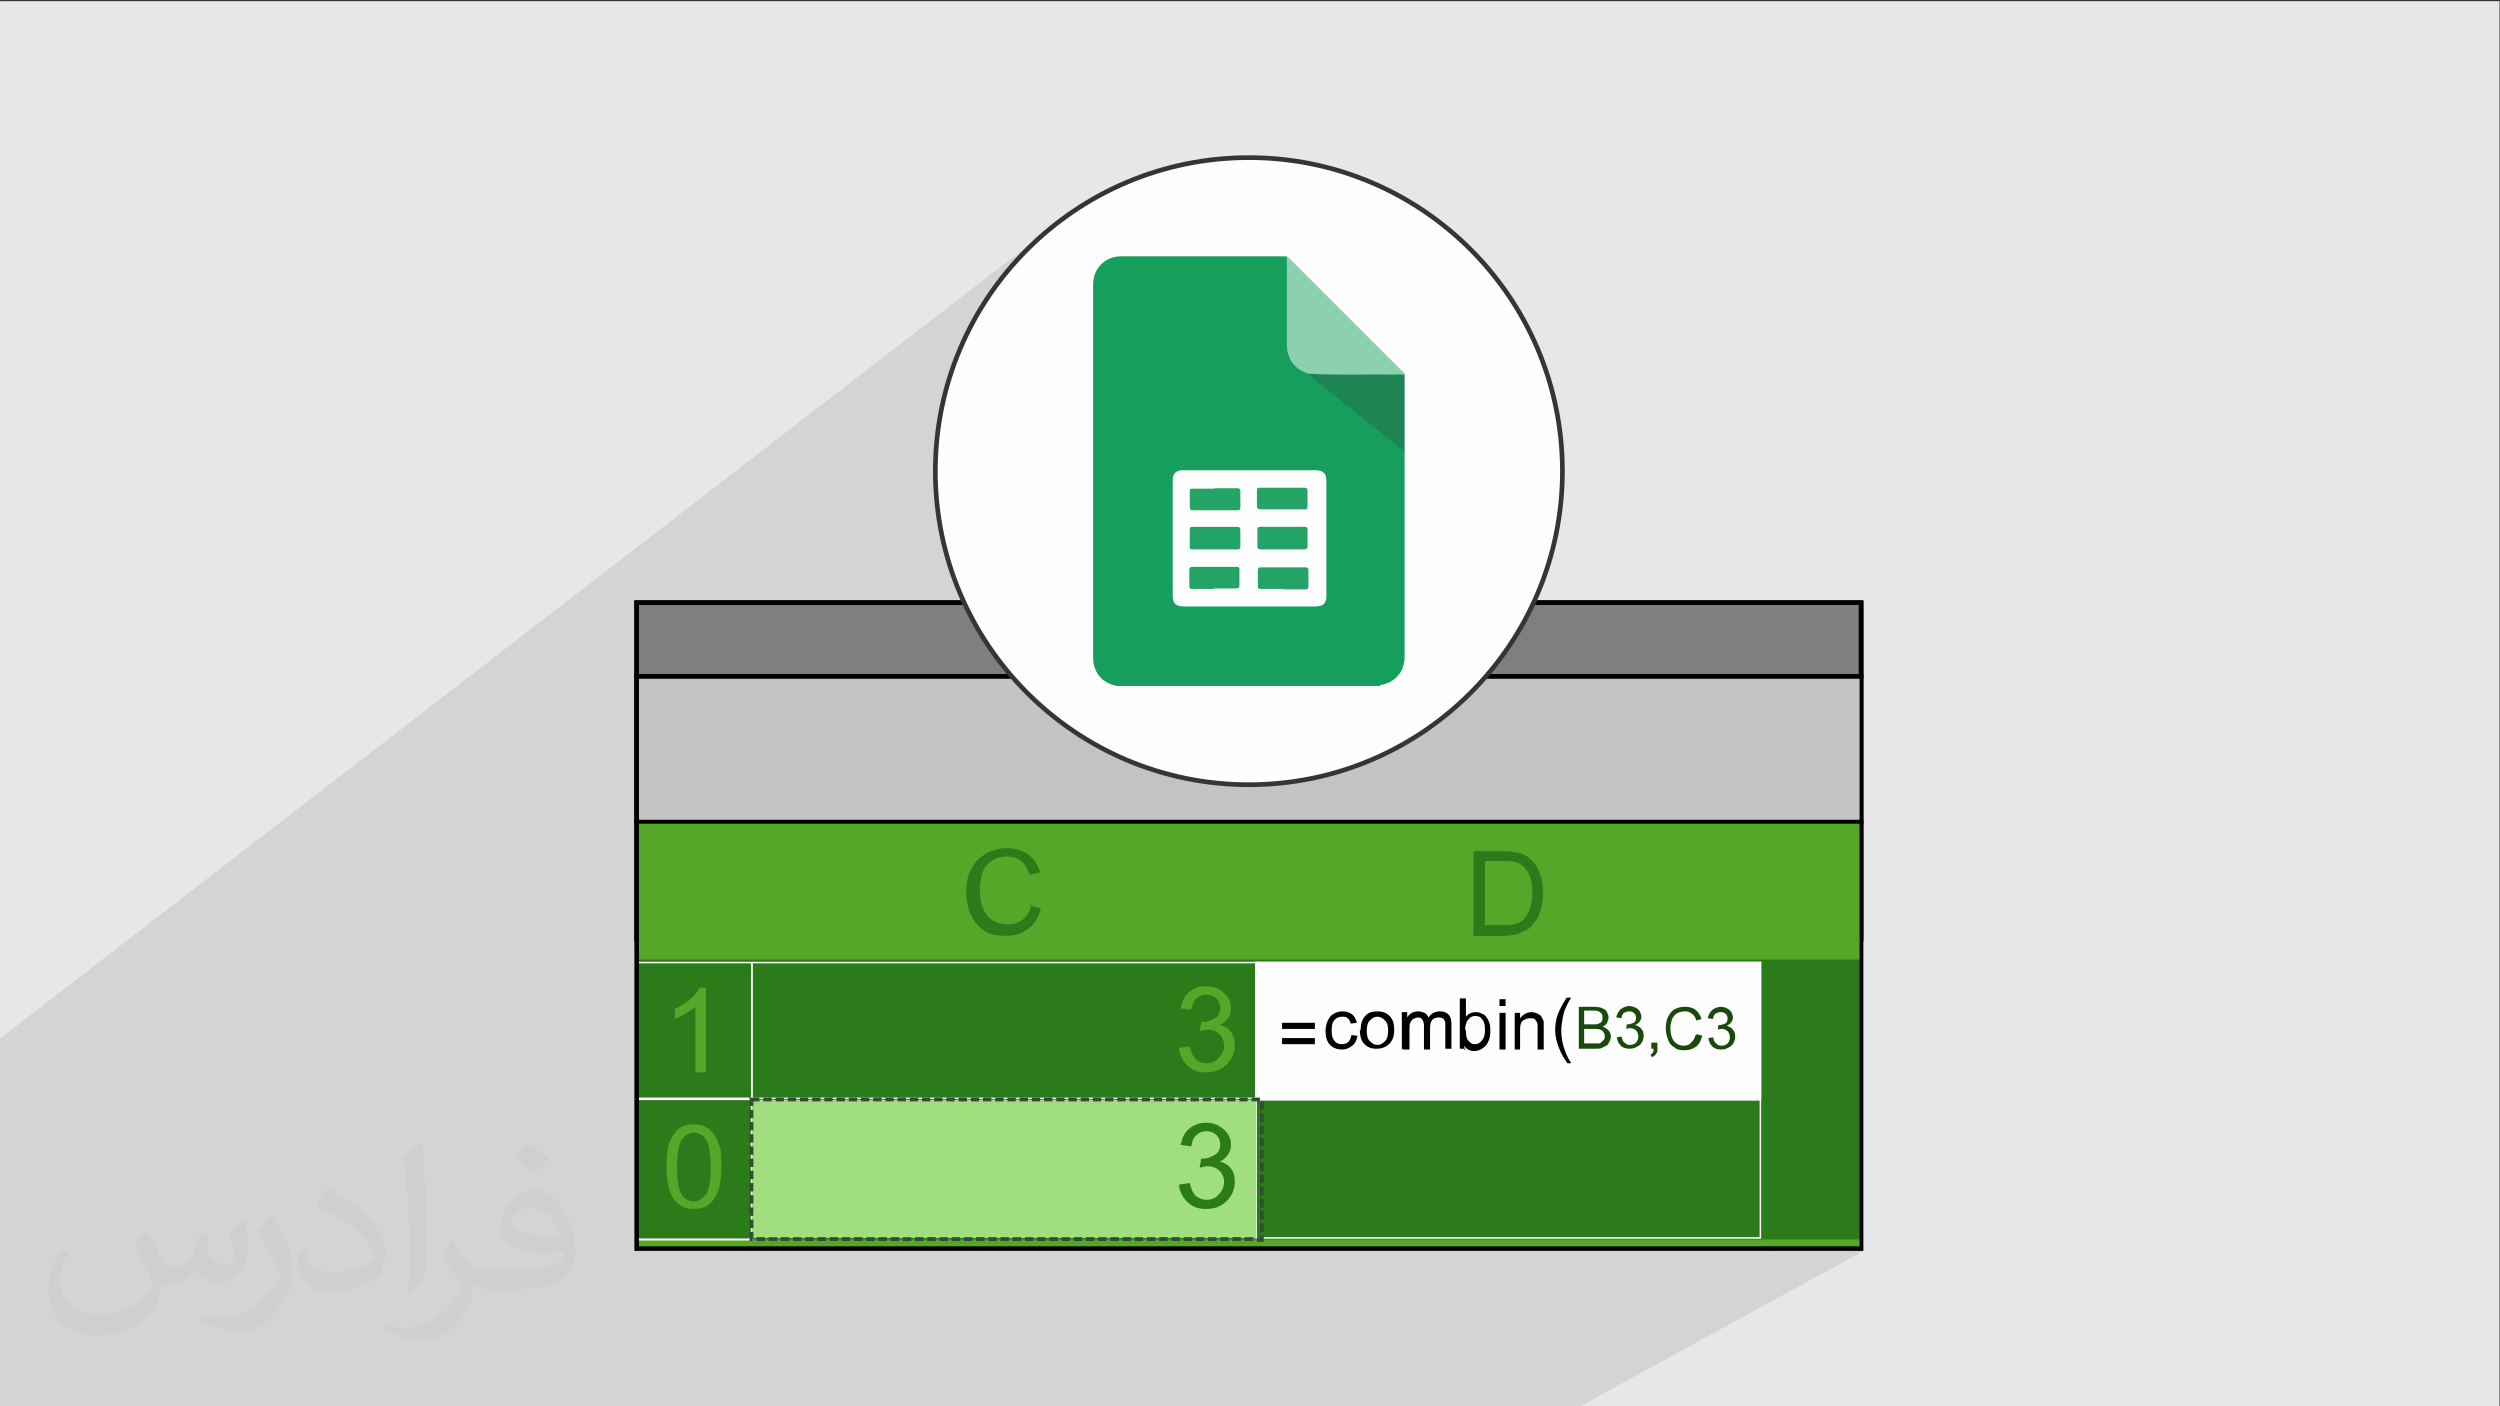 <?xml version="1.0" encoding="UTF-8"?>
<!DOCTYPE svg PUBLIC "-//W3C//DTD SVG 1.1//EN" "http://www.w3.org/Graphics/SVG/1.1/DTD/svg11.dtd">
<!-- Creator: CorelDRAW -->
<svg xmlns="http://www.w3.org/2000/svg" xml:space="preserve" width="3.703in" height="2.083in" version="1.1" style="shape-rendering:geometricPrecision; text-rendering:geometricPrecision; image-rendering:optimizeQuality; fill-rule:evenodd; clip-rule:evenodd"
viewBox="0 0 3703.33 2083.33"
 xmlns:xlink="http://www.w3.org/1999/xlink"
 xmlns:xodm="http://www.corel.com/coreldraw/odm/2003">
 <rect x="0" y="0" width="3703.33" height="2083.33" fill="#333333" stroke="none"/>
 <defs>
  <style type="text/css">
   <![CDATA[
    .str2 {stroke:#373435;stroke-width:6.94;stroke-miterlimit:2.613}
    .str0 {stroke:black;stroke-width:6.94;stroke-miterlimit:2.613}
    .str1 {stroke:#FEFEFE;stroke-width:3;stroke-miterlimit:2.613}
    .fil12 {fill:none;fill-rule:nonzero}
    .fil17 {fill:#FEFEFE}
    .fil18 {fill:#169E5C}
    .fil20 {fill:#1C8553}
    .fil22 {fill:#23A466}
    .fil21 {fill:#24A566}
    .fil7 {fill:#2B7B1A}
    .fil6 {fill:#55A729}
    .fil3 {fill:#7F7F7F}
    .fil19 {fill:#8DD0B0}
    .fil13 {fill:#A0DE7E}
    .fil4 {fill:#C3C3C3}
    .fil0 {fill:#E6E7E8}
    .fil9 {fill:#FEFEFE}
    .fil5 {fill:black;fill-rule:nonzero}
    .fil10 {fill:#010300;fill-rule:nonzero}
    .fil11 {fill:#19490B;fill-rule:nonzero}
    .fil16 {fill:#2B7B1A;fill-rule:nonzero}
    .fil14 {fill:#334C33;fill-rule:nonzero}
    .fil15 {fill:#55A729;fill-rule:nonzero}
    .fil8 {fill:#FEFEFE;fill-rule:nonzero}
    .fil2 {fill:#373435;fill-opacity:0.031}
    .fil1 {fill:#373435;fill-opacity:0.102}
   ]]>
  </style>
 </defs>
 <g id="Layer_x0020_1">
  <polygon class="fil0" points="-2.67,1.74 3702.66,1.74 3702.66,2084.93 -2.67,2084.93 "/>
  <polygon class="fil1" points="2337.85,2084.93 587.25,2084.93 -2.67,2084.93 -2.67,1925.83 -2.67,1905.17 -2.67,1900.1 -2.67,1712.54 -2.67,1706.46 -2.67,1609.13 -2.67,1540.34 1572.09,325.8 1554.54,339.58 1537.69,354.18 1521.56,369.56 1506.17,385.69 1491.57,402.55 1477.79,420.09 1464.83,438.31 1452.76,457.15 1441.57,476.6 1431.31,496.63 1422.01,517.21 1413.69,538.3 1406.39,559.88 1400.13,581.93 1394.94,604.4 1390.86,627.27 1387.91,650.52 1386.11,674.11 1385.51,698.01 1385.55,704.43 1385.68,710.82 1385.9,717.2 1386.2,723.55 1386.59,729.89 1387.06,736.19 1387.61,742.48 1388.25,748.74 1388.97,754.97 1389.77,761.18 1390.65,767.37 1391.62,773.52 1392.67,779.65 1393.79,785.76 1394.99,791.83 1396.28,797.88 1397.64,803.89 1399.08,809.88 1400.59,815.84 1402.19,821.76 1403.85,827.66 1405.6,833.52 1407.41,839.35 1409.31,845.15 1411.27,850.91 1413.31,856.64 1415.43,862.33 1417.61,867.99 1419.86,873.61 1422.19,879.2 1424.59,884.74 1427.05,890.26 939.65,1243.29 939.65,1853.15 2760.34,1853.15 "/>
  <path class="fil2" d="M219.02 1825.24c7,11 12,21 16,32 3,7 5,19 21,19 5,0 11,-1 17,-5 7,-3 12,-9 14,-17l6 -21 15 -7 1 1c-2,8 -2,15 -2,21 0,18 15,24 27,24 7,0 13,-3 13,-10 0,-8 -4,-22 -8,-35 7,-7 14,-14 22,-20l1 1c4,15 6,30 6,40 0,10 -4,20 -8,27 -7,14 -20,25 -36,25 -12,0 -25,-6 -34,-17l-1 0c-9,11 -22,20 -43,20l-7 0c-1,14 -4,24 -9,33 -13,25 -50,42 -85.01,42 -49,0 -73.01,-28 -73.01,-66 0,-23 7,-45 19,-60l10 4c-7,14 -12,27 -12,40 0,35 29,52 61,52 30,0 68.01,-20 75.01,-42 -2,-25 -12,-36 -26,-59 4,-7 10,-15 17,-23l1 0 0 0 2 1 0 0 0 0 0 0 0.02 -0.01 -0.01 0.01 0 0zm563.05 -132.01c10,6 20,14 30,23 -6,8 -12,15 -21,21 -10,-8 -20,-15 -30,-22 7,-8 14,-15 20,-22l1 0 0 0 0 0 0 0zm5 96.01c-17,0 -30,11 -30,19 0,17 33,23 73.01,23 -5,-20 -22,-42 -43,-42l0 0 -0.01 0zm-37 93.01c22,0 41,-1 55,-4 16,-4 30,-12 30,-18 0,-2 0,-3 -1,-5 -9,1 -19,1 -29,1 -29,0 -52,-7 -60,-23 -2,-4 -4,-10 -4,-15 0,-16 7,-32 19,-42 10,-9 21,-14 33,-14 20,0 37,17 48,42 6,14 11,30 11,51 0,14 -4,25 -12,34 -16,15 -45,21 -90.01,21l-20 0 0 0 -5 0c-11,0 -19,-2 -25,-7l-1 0c0,2 1,5 1,7 0,10 -3,23 -10,33 -20,30 -42,43 -60,43 -19,0 -42,-7 -63,-17l4 -7c7,3 16,5 29,5 34,0 78.01,-33 84.01,-64 -1,-3 -3,-6 -7,-10 -10,-12 -16,-22 -22,-32 5,-10 10,-18 14,-25l2 0c14,29 28,46 57,46l4 0 0 0 21 0 0 0 -3 0 0 0 0 0 0 0zm-146.01 31c2,-14 3,-29 3,-43l0 -21c0,-39 -5,-96.01 -9,-133.01 7,-8 17,-17 25,-23l2 1c5,47 7,101.01 7,151.01 0,13 -1,26 -2,35 -1,12 -8,21 -22,35l-3 -1 0 0 -1 -1 0 0 0 0 0 0zm-151.02 -62.01c1,18 10,33 41,33 20,0 36,-5 55,-14 3,-2 5,-3 5,-5 0,-12 -9,-27 -24,-41 -14,-13 -34,-25 -51,-32 -6,-3 -8,-5 -8,-8 0,-5 7,-17 13,-24l2 0c20,11 43,27 60,44 15,16 25,33 25,51 0,13 -4,26 -11,38 -22,11 -46,20 -70.01,20 -29,0 -48,-13 -48,-45 0,-3 0,-9 1,-16l10 0 0 0 0 -1 0 0 0 0 0 0 0 0 0.01 0zm-52 -52l18 29c7,11 13,22 13,41l0 24c0,19 -12,39 -32,60 -15,14 -29,20 -42,20 -19,0 -40,-6 -65,-17l3 -7c8,2 17,4 28,4 35,0 72.01,-26 88.01,-58 2,-4 3,-7 3,-9 0,-4 -2,-8 -4,-11 -9,-17 -19,-33 -30,-47 6,-9 12,-18 18,-27l2 0 0 0 0 -2 0 0 0 0 0 0 0 0 -0.01 0z"/>
  <g id="_2210496855216">
   <g>
    <rect class="fil3 str0" x="943.04" y="892.52" width="1813.91" height="498.4"/>
    <polygon class="fil4" points="943.04,1002.14 2756.95,1002.14 2756.95,1218 943.04,1218 "/>
    <path class="fil5" d="M943.04 998.75l1817.3 0 0 221.51 -1820.69 0 0 -221.51 3.39 0zm1811.65 5.65l-1808.26 0 0 210.21 1808.26 0 0 -210.21z"/>
    <path class="fil5" d="M943.04 890.26l1817.3 0 0 115.28 -1820.69 0 0 -115.28 3.39 0zm1811.65 5.65l-1808.26 0 0 102.85 1808.26 0 0 -102.85z"/>
    <polygon class="fil6" points="943.04,1218 2756.95,1218 2756.95,1849.76 943.04,1849.76 "/>
    <rect class="fil7" x="943.04" y="1421.43" width="1813.91" height="414.77"/>
    <path class="fil8" d="M1113.69 1424.82l748.17 0 0 203.43 -749.3 0 0 -203.43 1.13 0zm745.91 2.26l-744.78 0 0 198.91 744.78 0 0 -198.91z"/>
    <path class="fil8" d="M1860.73 1628.25l748.17 0 0 206.82 -749.3 0 0 -206.82 1.13 0zm745.91 2.26l-744.78 0 0 202.3 744.78 0 0 -202.3z"/>
    <rect class="fil9 str1" x="1860.73" y="1425.95" width="747.04" height="201.17"/>
    <path class="fil5" d="M1947.76 1524.28l-48.6 0 0 -9.04 48.6 0 0 9.04zm0 22.6l-48.6 0 0 -9.04 48.6 0 0 9.04z"/>
    <path class="fil5" d="M2002 1533.32l9.04 1.13c-1.13,5.65 -3.39,11.3 -7.91,14.69 -4.52,3.39 -9.04,5.65 -14.69,5.65 -7.91,0 -13.56,-2.26 -18.08,-6.78 -4.52,-4.52 -6.78,-11.3 -6.78,-20.34 0,-5.65 1.13,-11.3 3.39,-15.82 2.26,-4.52 4.52,-7.91 9.04,-10.17 3.39,-2.26 7.91,-3.39 12.43,-3.39 5.65,0 10.17,1.13 14.69,4.52 3.39,3.39 5.65,6.78 6.78,12.43l-9.04 1.13c-1.13,-3.39 -2.26,-6.78 -4.52,-7.91 -2.26,-2.26 -4.52,-2.26 -7.91,-2.26 -4.52,0 -7.91,1.13 -11.3,4.52 -3.39,3.39 -4.52,9.04 -4.52,15.82 0,6.78 1.13,12.43 4.52,15.82 2.26,3.39 6.78,4.52 11.3,4.52 3.39,0 6.78,-1.13 9.04,-3.39 2.26,-2.26 3.39,-5.65 4.52,-10.17zm13.57 -6.78c0,-10.17 2.26,-16.95 7.91,-22.6 4.52,-4.52 10.17,-5.65 16.95,-5.65 7.91,0 13.56,2.26 18.08,6.78 4.52,4.52 6.78,11.3 6.78,20.34 0,6.78 -1.13,12.43 -3.39,15.82 -2.26,4.52 -5.65,6.78 -9.04,9.04 -4.52,2.26 -7.91,3.39 -13.56,3.39 -7.91,0 -13.56,-2.26 -18.08,-6.78 -4.52,-4.52 -6.78,-11.3 -6.78,-21.47l1.13 1.13zm9.04 0c0,6.78 1.13,12.43 4.52,15.82 3.39,3.39 6.78,5.65 11.3,5.65 4.52,0 7.91,-2.26 11.3,-5.65 3.39,-3.39 4.52,-9.04 4.52,-15.82 0,-6.78 -1.13,-11.3 -4.52,-14.69 -3.39,-3.39 -6.78,-5.65 -11.3,-5.65 -4.52,0 -7.91,2.26 -11.3,5.65 -3.39,3.39 -4.52,9.04 -4.52,15.82l0 -1.13zm51.99 27.12l0 -54.25 7.91 0 0 7.91c1.13,-2.26 3.39,-4.52 6.78,-6.78 2.26,-1.13 5.65,-2.26 9.04,-2.26 4.52,0 6.78,1.13 10.17,2.26 2.26,1.13 4.52,4.52 5.65,6.78 4.52,-6.78 10.17,-9.04 16.95,-9.04 5.65,0 9.04,1.13 12.43,4.52 3.39,3.39 4.52,7.91 4.52,13.56l0 37.3 -9.04 0 0 -33.91c0,-3.39 0,-6.78 -1.13,-7.91 -1.13,-1.13 -1.13,-3.39 -3.39,-3.39 -1.13,-1.13 -3.39,-1.13 -5.65,-1.13 -3.39,0 -6.78,1.13 -9.04,3.39 -2.26,2.26 -3.39,6.78 -3.39,12.43l0 31.65 -9.04 0 0 -35.04c0,-4.52 -1.13,-6.78 -2.26,-9.04 -1.13,-2.26 -3.39,-3.39 -6.78,-3.39 -2.26,0 -4.52,1.13 -6.78,2.26 -2.26,1.13 -3.39,3.39 -4.52,5.65 -1.13,2.26 -1.13,6.78 -1.13,11.3l0 28.26 -9.04 0 -2.26 -1.13zm94.93 0l-9.04 0 0 -74.59 9.04 0 0 27.13c3.39,-4.52 9.04,-6.78 14.69,-6.78 3.39,0 6.78,1.13 9.04,2.26 3.39,1.13 5.65,3.39 6.78,5.65 2.26,2.26 3.39,5.65 4.52,9.04 1.13,3.39 1.13,6.78 1.13,11.3 0,9.04 -2.26,15.82 -6.78,21.47 -4.52,4.52 -10.17,7.91 -16.95,7.91 -6.78,0 -11.3,-2.26 -14.69,-7.91l0 6.78 2.26 -2.26zm0 -27.12c0,6.78 1.13,11.3 2.26,13.56 3.39,4.52 6.78,6.78 11.3,6.78 4.52,0 7.91,-2.26 10.17,-5.65 3.39,-3.39 4.52,-9.04 4.52,-15.82 0,-6.78 -1.13,-12.43 -4.52,-15.82 -2.26,-3.39 -5.65,-4.52 -10.17,-4.52 -4.52,0 -7.91,2.26 -10.17,5.65 -3.39,3.39 -4.52,9.04 -4.52,14.69l1.13 1.13zm49.73 -36.17l0 -10.17 9.04 0 0 10.17 -9.04 0zm0 64.42l0 -54.25 9.04 0 0 54.25 -9.04 0zm22.6 0l0 -54.25 7.91 0 0 7.91c4.52,-5.65 10.17,-9.04 16.95,-9.04 3.39,0 6.78,1.13 9.04,2.26 2.26,1.13 4.52,2.26 5.65,4.52 1.13,2.26 2.26,4.52 3.39,6.78 0,2.26 0,4.52 0,9.04l0 32.78 -9.04 0 0 -32.78c0,-3.39 0,-6.78 -1.13,-7.91 -1.13,-2.26 -2.26,-3.39 -3.39,-4.52 -2.26,-1.13 -3.39,-1.13 -6.78,-1.13 -3.39,0 -6.78,1.13 -10.17,3.39 -3.39,2.26 -4.52,6.78 -4.52,13.56l0 29.39 -9.04 0 1.13 0z"/>
    <path class="fil10" d="M2321.84 1575.14c-4.52,-6.78 -9.04,-13.56 -12.43,-22.6 -3.39,-9.04 -5.65,-16.95 -5.65,-26 0,-7.91 1.13,-15.82 3.39,-22.6 3.39,-9.04 7.91,-16.95 13.56,-26l6.78 0c-4.52,6.78 -6.78,12.43 -7.91,14.69 -2.26,4.52 -3.39,9.04 -4.52,14.69 -1.13,6.78 -2.26,12.43 -2.26,19.21 0,15.82 4.52,32.78 14.69,48.59l-6.78 0 1.13 0.01z"/>
    <path class="fil11" d="M2338.79 1553.66l0 -62.16 23.73 0c4.52,0 9.04,1.13 11.3,2.26 3.39,1.13 5.65,3.39 6.78,5.65 1.13,2.26 2.26,5.65 2.26,7.91 0,2.26 -1.13,5.65 -2.26,7.91 -1.13,2.26 -3.39,4.52 -6.78,5.65 3.39,1.13 6.78,3.39 9.04,5.65 2.26,2.26 3.39,5.65 3.39,9.04 0,3.39 -1.13,5.65 -2.26,7.91 -1.13,2.26 -2.26,4.52 -4.52,5.65 -2.26,1.13 -4.52,2.26 -6.78,3.39 -2.26,1.13 -5.65,1.13 -10.17,1.13l-23.73 0 0 0zm7.91 -36.16l13.56 0c3.39,0 6.78,0 7.91,-1.13 2.26,-1.13 3.39,-1.13 4.52,-3.39 1.13,-1.13 1.13,-3.39 1.13,-5.65 0,-2.26 0,-3.39 -1.13,-5.65 -1.13,-1.13 -2.26,-2.26 -4.52,-3.39 -2.26,-1.13 -4.52,-1.13 -9.04,-1.13l-12.43 0 0 19.21 0 1.13zm0 28.25l15.82 0c2.26,0 4.52,0 5.65,0 2.26,0 3.39,-1.13 4.52,-2.26 1.13,-1.13 2.26,-2.26 3.39,-3.39 1.13,-1.13 1.13,-3.39 1.13,-5.65 0,-2.26 -1.13,-4.52 -2.26,-5.65 -1.13,-2.26 -3.39,-3.39 -4.52,-3.39 -2.26,-1.13 -5.65,-1.13 -9.04,-1.13l-14.69 0 0 21.47zm47.47 -9.04l7.91 -1.13c1.13,4.52 2.26,7.91 4.52,9.04 2.26,2.26 4.52,3.39 7.91,3.39 3.39,0 6.78,-1.13 9.04,-3.39 2.26,-2.26 3.39,-5.65 3.39,-9.04 0,-3.39 -1.13,-6.78 -3.39,-9.04 -2.26,-2.26 -5.65,-3.39 -9.04,-3.39 -1.13,0 -3.39,0 -5.65,1.13l1.13 -6.78c0,0 1.13,0 1.13,0 3.39,0 5.65,-1.13 9.04,-2.26 2.26,-1.13 3.39,-4.52 3.39,-7.91 0,-2.26 -1.13,-5.65 -3.39,-6.78 -2.26,-2.26 -4.52,-2.26 -6.78,-2.26 -3.39,0 -5.65,1.13 -7.91,2.26 -2.26,2.26 -3.39,4.52 -3.39,7.91l-7.91 -1.13c1.13,-5.65 3.39,-9.04 6.78,-12.43 3.39,-2.26 7.91,-4.52 12.43,-4.52 3.39,0 6.78,1.13 9.04,2.26 3.39,1.13 4.52,3.39 6.78,5.65 1.13,2.26 2.26,5.65 2.26,7.91 0,2.26 -1.13,5.65 -2.26,6.78 -1.13,2.26 -3.39,3.39 -6.78,5.65 3.39,1.13 6.78,2.26 9.04,5.65 2.26,2.26 3.39,5.65 3.39,10.17 0,5.65 -2.26,10.17 -5.65,13.56 -4.52,3.39 -9.04,5.65 -14.69,5.65 -5.65,0 -10.17,-1.13 -13.56,-4.52 -3.39,-3.39 -5.65,-7.91 -5.65,-12.43l-1.13 0zm51.99 16.95l0 -9.04 9.04 0 0 9.04c0,3.39 0,5.65 -2.26,7.91 -1.13,2.26 -3.39,3.39 -5.65,4.52l-2.26 -3.39c1.13,-1.13 2.26,-2.26 3.39,-3.39 1.13,-1.13 1.13,-3.39 1.13,-5.65l-4.52 0 1.13 0zm67.81 -21.47l7.91 2.26c-2.26,6.78 -4.52,12.43 -9.04,15.82 -4.52,3.39 -10.17,5.65 -16.95,5.65 -6.78,0 -12.43,-1.13 -15.82,-4.52 -4.52,-2.26 -7.91,-6.78 -9.04,-11.3 -2.26,-5.65 -3.39,-10.17 -3.39,-16.95 0,-6.78 1.13,-12.43 3.39,-16.95 2.26,-4.52 5.65,-9.04 10.17,-11.3 4.52,-2.26 9.04,-3.39 14.69,-3.39 6.78,0 11.3,1.13 15.82,4.52 4.52,3.39 6.78,7.91 9.04,13.56l-7.91 2.26c-1.13,-4.52 -3.39,-7.91 -6.78,-10.17 -2.26,-2.26 -5.65,-3.39 -10.17,-3.39 -4.52,0 -9.04,1.13 -12.43,3.39 -3.39,2.26 -5.65,5.65 -6.78,9.04 -1.13,3.39 -2.26,7.91 -2.26,12.43 0,5.65 1.13,10.17 2.26,13.56 1.13,3.39 3.39,6.78 6.78,9.04 3.39,2.26 6.78,3.39 10.17,3.39 4.52,0 9.04,-1.13 11.3,-4.52 3.39,-2.26 5.65,-6.78 6.78,-11.3l2.26 -1.13zm15.82 5.65l7.91 -1.13c1.13,4.52 2.26,7.91 4.52,9.04 2.26,2.26 4.52,3.39 7.91,3.39 3.39,0 6.78,-1.13 9.04,-3.39 2.26,-2.26 3.39,-5.65 3.39,-9.04 0,-3.39 -1.13,-6.78 -3.39,-9.04 -2.26,-2.26 -5.65,-3.39 -9.04,-3.39 -1.13,0 -3.39,0 -5.65,1.13l1.13 -6.78c0,0 1.13,0 1.13,0 3.39,0 5.65,-1.13 9.04,-2.26 2.26,-1.13 3.39,-4.52 3.39,-7.91 0,-2.26 -1.13,-5.65 -3.39,-6.78 -2.26,-2.26 -4.52,-2.26 -6.78,-2.26 -3.39,0 -5.65,1.13 -7.91,2.26 -2.26,2.26 -3.39,4.52 -3.39,7.91l-7.91 -1.13c1.13,-5.65 3.39,-9.04 6.78,-12.43 3.39,-2.26 7.91,-4.52 12.43,-4.52 3.39,0 6.78,1.13 9.04,2.26 3.39,1.13 4.52,3.39 6.78,5.65 1.13,2.26 2.26,5.65 2.26,7.91 0,2.26 -1.13,5.65 -2.26,6.78 -1.13,2.26 -3.39,3.39 -6.78,5.65 3.39,1.13 6.78,2.26 9.04,5.65 2.26,2.26 3.39,5.65 3.39,10.17 0,5.65 -2.26,10.17 -5.65,13.56 -4.52,3.39 -9.04,5.65 -14.69,5.65 -5.65,0 -10.17,-1.13 -13.56,-4.52 -3.39,-3.39 -5.65,-7.91 -5.65,-12.43l-1.13 0z"/>
    <path class="fil8" d="M1112.56 1427.08l-167.26 0 0 198.91 167.26 0 0 -198.91zm-168.39 -2.26l170.65 0 0 203.43 -171.78 0 0 -203.43 1.13 0z"/>
    <polygon class="fil12 str1" points="1113.69,1628.25 944.17,1628.25 944.17,1836.2 1113.69,1836.2 "/>
    <rect class="fil13" x="1113.69" y="1629.38" width="747.04" height="204.56"/>
    <path class="fil14" d="M1125 1625.99l0 5.65 -9.04 0 0 6.78 -5.65 0 0 -12.43 14.69 0zm-14.69 18.08l5.65 0 0 12.43 -5.65 0 0 -12.43zm0 18.08l5.65 0 0 12.43 -5.65 0 0 -12.43zm0 18.09l5.65 0 0 12.43 -5.65 0 0 -12.43zm0 18.08l5.65 0 0 12.43 -5.65 0 0 -12.43zm0 18.08l5.65 0 0 12.43 -5.65 0 0 -12.43zm0 18.09l5.65 0 0 12.43 -5.65 0 0 -12.43zm0 18.08l5.65 0 0 12.43 -5.65 0 0 -12.43zm0 18.08l5.65 0 0 12.43 -5.65 0 0 -12.43zm0 18.08l5.65 0 0 12.43 -5.65 0 0 -12.43zm0 18.08l5.65 0 0 12.43 -5.65 0 0 -12.43zm0 18.09l5.65 0 0 10.17 -1.13 0 0 3.39 -4.52 0 0 -13.56zm10.17 13.56l0 -5.65 12.43 0 0 5.65 -12.43 0zm18.08 0l0 -5.65 12.43 0 0 5.65 -12.43 0zm18.08 0l0 -5.65 12.43 0 0 5.65 -12.43 0zm18.09 0l0 -5.65 12.43 0 0 5.65 -12.43 0zm18.08 0l0 -5.65 12.43 0 0 5.65 -12.43 0zm18.08 0l0 -5.65 12.43 0 0 5.65 -12.43 0zm18.09 0l0 -5.65 12.43 0 0 5.65 -12.43 0zm18.08 0l0 -5.65 12.43 0 0 5.65 -12.43 0zm18.08 0l0 -5.65 12.43 0 0 5.65 -12.43 0zm18.09 0l0 -5.65 12.43 0 0 5.65 -12.43 0zm18.08 0l0 -5.65 12.43 0 0 5.65 -12.43 0zm18.09 0l0 -5.65 12.43 0 0 5.65 -12.43 0zm18.08 0l0 -5.65 12.43 0 0 5.65 -12.43 0zm18.08 0l0 -5.65 12.43 0 0 5.65 -12.43 0zm18.09 0l0 -5.65 12.43 0 0 5.65 -12.43 0zm18.08 0l0 -5.65 12.43 0 0 5.65 -12.43 0zm18.08 0l0 -5.65 12.43 0 0 5.65 -12.43 0zm18.09 0l0 -5.65 12.43 0 0 5.65 -12.43 0zm18.08 0l0 -5.65 12.43 0 0 5.65 -12.43 0zm18.08 0l0 -5.65 12.43 0 0 5.65 -12.43 0zm18.09 0l0 -5.65 12.43 0 0 5.65 -12.43 0zm18.08 0l0 -5.65 12.43 0 0 5.65 -12.43 0zm18.09 0l0 -5.65 12.43 0 0 5.65 -12.43 0zm18.08 0l0 -5.65 12.43 0 0 5.65 -12.43 0zm18.08 0l0 -5.65 12.43 0 0 5.65 -12.43 0zm18.09 0l0 -5.65 12.43 0 0 5.65 -12.43 0zm18.08 0l0 -5.65 12.43 0 0 5.65 -12.43 0zm18.08 0l0 -5.65 12.43 0 0 5.65 -12.43 0zm18.09 0l0 -5.65 12.43 0 0 5.65 -12.43 0zm18.08 0l0 -5.65 12.43 0 0 5.65 -12.43 0zm18.08 0l0 -5.65 12.43 0 0 5.65 -12.43 0zm18.09 0l0 -5.65 12.43 0 0 5.65 -12.43 0zm18.08 0l0 -5.65 12.43 0 0 5.65 -12.43 0zm18.09 0l0 -5.65 12.43 0 0 5.65 -12.43 0zm18.08 0l0 -5.65 12.43 0 0 5.65 -12.43 0zm18.08 0l0 -5.65 12.43 0 0 5.65 -12.43 0zm18.09 0l0 -5.65 12.43 0 0 5.65 -12.43 0zm18.08 0l0 -5.65 12.43 0 0 5.65 -12.43 0zm18.08 0l0 -5.65 12.43 0 0 5.65 -12.43 0zm18.08 0l0 -5.65 12.43 0 0 5.65 -12.43 0zm18.08 0l0 -5.65 12.43 0 0 5.65 -12.43 0zm18.08 0l0 -5.65 4.52 0 0 -1.13 5.65 0 0 7.91 -10.17 0 0 -1.13zm10.17 -13.56l-5.65 0 0 -12.43 5.65 0 0 12.43zm0 -18.09l-5.65 0 0 -12.43 5.65 0 0 12.43zm0 -18.08l-5.65 0 0 -12.43 5.65 0 0 12.43zm0 -18.08l-5.65 0 0 -12.43 5.65 0 0 12.43zm0 -18.08l-5.65 0 0 -12.43 5.65 0 0 12.43zm0 -18.08l-5.65 0 0 -12.43 5.65 0 0 12.43zm0 -18.09l-5.65 0 0 -12.43 5.65 0 0 12.43zm0 -18.08l-5.65 0 0 -12.43 5.65 0 0 12.43zm0 -18.08l-5.65 0 0 -12.43 5.65 0 0 12.43zm0 -18.09l-5.65 0 0 -12.43 5.65 0 0 12.43zm0 -18.08l-5.65 0 0 -12.43 5.65 0 0 12.43zm-5.65 -18.08l0 5.65 -12.43 0 0 -5.65 12.43 0zm-18.09 0l0 5.65 -12.43 0 0 -5.65 12.43 0zm-18.08 0l0 5.65 -12.43 0 0 -5.65 12.43 0zm-18.09 0l0 5.65 -12.43 0 0 -5.65 12.43 0zm-18.08 0l0 5.65 -12.43 0 0 -5.65 12.43 0zm-18.08 0l0 5.65 -12.43 0 0 -5.65 12.43 0zm-18.09 0l0 5.65 -12.43 0 0 -5.65 12.43 0zm-18.08 0l0 5.65 -12.43 0 0 -5.65 12.43 0zm-18.08 0l0 5.65 -12.43 0 0 -5.65 12.43 0zm-18.09 0l0 5.65 -12.43 0 0 -5.65 12.43 0zm-18.08 0l0 5.65 -12.43 0 0 -5.65 12.43 0zm-18.08 0l0 5.65 -12.43 0 0 -5.65 12.43 0zm-18.09 0l0 5.65 -12.43 0 0 -5.65 12.43 0zm-18.08 0l0 5.65 -12.43 0 0 -5.65 12.43 0zm-18.09 0l0 5.65 -12.43 0 0 -5.65 12.43 0zm-18.08 0l0 5.65 -12.43 0 0 -5.65 12.43 0zm-18.08 0l0 5.65 -12.43 0 0 -5.65 12.43 0zm-18.09 0l0 5.65 -12.43 0 0 -5.65 12.43 0zm-18.08 0l0 5.65 -12.43 0 0 -5.65 12.43 0zm-18.08 0l0 5.65 -12.43 0 0 -5.65 12.43 0zm-18.09 0l0 5.65 -12.43 0 0 -5.65 12.43 0zm-18.08 0l0 5.65 -12.43 0 0 -5.65 12.43 0zm-18.08 0l0 5.65 -12.43 0 0 -5.65 12.43 0zm-18.08 0l0 5.65 -12.43 0 0 -5.65 12.43 0zm-18.08 0l0 5.65 -12.43 0 0 -5.65 12.43 0zm-18.09 0l0 5.65 -12.43 0 0 -5.65 12.43 0zm-18.08 0l0 5.65 -12.43 0 0 -5.65 12.43 0zm-18.08 0l0 5.65 -12.43 0 0 -5.65 12.43 0zm-18.09 0l0 5.65 -12.43 0 0 -5.65 12.43 0zm-18.08 0l0 5.65 -12.43 0 0 -5.65 12.43 0zm-18.08 0l0 5.65 -12.43 0 0 -5.65 12.43 0zm-18.08 0l0 5.65 -12.43 0 0 -5.65 12.43 0zm-18.08 0l0 5.65 -12.43 0 0 -5.65 12.43 0zm-18.08 0l0 5.65 -12.43 0 0 -5.65 12.43 0zm-18.08 0l0 5.65 -12.43 0 0 -5.65 12.43 0zm-18.08 0l0 5.65 -12.43 0 0 -5.65 12.43 0zm-18.09 0l0 5.65 -12.43 0 0 -5.65 12.43 0zm-18.08 0l0 5.65 -12.43 0 0 -5.65 12.43 0zm-18.08 0l0 5.65 -12.43 0 0 -5.65 12.43 0zm-18.08 0l0 5.65 -12.43 0 0 -5.65 12.43 0zm-18.08 0l0 5.65 -12.43 0 0 -5.65 12.43 0z"/>
    <path class="fil15" d="M1746.59 1552.53l15.82 -2.26c2.26,9.04 4.52,14.69 9.04,19.21 4.52,3.39 9.04,5.65 15.82,5.65 6.78,0 13.56,-2.26 18.08,-7.91 4.52,-4.52 7.91,-11.3 7.91,-18.08 0,-6.78 -2.26,-12.43 -6.78,-16.95 -4.52,-4.52 -10.17,-6.78 -18.08,-6.78 -3.39,0 -6.78,1.13 -11.3,2.26l2.26 -13.56c1.13,0 2.26,0 2.26,0 6.78,0 12.43,-2.26 18.08,-5.65 5.65,-3.39 7.91,-9.04 7.91,-15.82 0,-5.65 -2.26,-10.17 -5.65,-13.56 -3.39,-3.39 -9.04,-5.65 -14.69,-5.65 -5.65,0 -11.3,2.26 -14.69,5.65 -4.52,3.39 -6.78,9.04 -7.91,16.95l-15.82 -2.26c2.26,-10.17 5.65,-18.08 12.43,-23.73 6.78,-5.65 14.69,-9.04 24.86,-9.04 6.78,0 13.56,1.13 19.21,4.52 5.65,3.39 10.17,6.78 13.56,12.43 3.39,4.52 4.52,10.17 4.52,15.82 0,5.65 -1.13,10.17 -4.52,14.69 -3.39,4.52 -6.78,7.91 -12.43,10.17 7.91,1.13 13.56,5.65 16.95,10.17 4.52,5.65 5.65,12.43 5.65,20.34 0,11.3 -4.52,20.34 -12.43,28.26 -7.91,7.91 -18.08,11.3 -30.52,11.3 -11.3,0 -20.34,-3.39 -27.13,-10.17 -6.78,-6.78 -11.3,-14.69 -12.43,-24.86l0.01 -1.13z"/>
    <path class="fil16" d="M1746.59 1754.83l15.82 -2.26c2.26,9.04 4.52,14.69 9.04,19.21 4.52,3.39 9.04,5.65 15.82,5.65 6.78,0 13.56,-2.26 18.08,-7.91 4.52,-4.52 7.91,-11.3 7.91,-18.08 0,-6.78 -2.26,-12.43 -6.78,-16.95 -4.52,-4.52 -10.17,-6.78 -18.08,-6.78 -3.39,0 -6.78,1.13 -11.3,2.26l2.26 -13.56c1.13,0 2.26,0 2.26,0 6.78,0 12.43,-2.26 18.08,-5.65 5.65,-3.39 7.91,-9.04 7.91,-15.82 0,-5.65 -2.26,-10.17 -5.65,-13.56 -3.39,-3.39 -9.04,-5.65 -14.69,-5.65 -5.65,0 -11.3,2.26 -14.69,5.65 -4.52,3.39 -6.78,9.04 -7.91,16.95l-15.82 -2.26c2.26,-10.17 5.65,-18.08 12.43,-23.73 6.78,-5.65 14.69,-9.04 24.86,-9.04 6.78,0 13.56,1.13 19.21,4.52 5.65,3.39 10.17,6.78 13.56,12.43 3.39,4.52 4.52,10.17 4.52,15.82 0,5.65 -1.13,10.17 -4.52,14.69 -3.39,4.52 -6.78,7.91 -12.43,10.17 7.91,1.13 13.56,5.65 16.95,10.17 4.52,5.65 5.65,12.43 5.65,20.34 0,11.3 -4.52,20.34 -12.43,28.26 -7.91,7.91 -18.08,11.3 -30.52,11.3 -11.3,0 -20.34,-3.39 -27.13,-10.17 -6.78,-6.78 -11.3,-14.69 -12.43,-24.86l0.01 -1.13z"/>
    <path class="fil15" d="M1045.89 1588.7l-15.82 0 0 -97.19c-3.39,3.39 -9.04,6.78 -14.69,10.17 -5.65,3.39 -11.3,5.65 -15.82,7.91l0 -14.69c9.04,-4.52 15.82,-9.04 22.6,-14.69 6.78,-5.65 11.3,-11.3 13.56,-16.95l10.17 0 0 125.45 0 -0z"/>
    <path class="fil15" d="M987.12 1728.84c0,-14.69 1.13,-27.13 4.52,-36.17 3.39,-9.04 7.91,-15.82 13.56,-20.34 5.65,-4.52 13.56,-6.78 22.6,-6.78 6.78,0 12.43,1.13 18.08,4.52 4.52,2.26 9.04,6.78 12.43,11.3 3.39,4.52 5.65,11.3 7.91,18.08 2.26,6.78 2.26,16.95 2.26,29.39 0,14.69 -1.13,26 -4.52,35.04 -3.39,9.04 -7.91,15.82 -13.56,20.34 -5.65,4.52 -13.56,6.78 -22.6,6.78 -12.43,0 -21.47,-4.52 -28.26,-12.43 -7.91,-10.17 -12.43,-27.13 -12.43,-50.86l0 1.13zm15.82 0c0,20.34 2.26,33.91 6.78,40.69 4.52,6.78 10.17,10.17 18.08,10.17 6.78,0 12.43,-3.39 18.08,-10.17 4.52,-6.78 6.78,-20.34 6.78,-40.69 0,-20.34 -2.26,-33.91 -6.78,-40.69 -4.52,-6.78 -11.3,-10.17 -18.08,-10.17 -6.78,0 -12.43,3.39 -16.95,9.04 -5.65,7.91 -7.91,21.47 -7.91,41.82z"/>
    <path class="fil16" d="M1525.07 1341.19l16.95 4.52c-3.39,13.56 -10.17,23.73 -19.21,30.52 -9.04,6.78 -20.34,10.17 -32.78,10.17 -13.56,0 -24.86,-2.26 -32.78,-7.91 -7.91,-5.65 -14.69,-13.56 -19.21,-23.73 -4.52,-10.17 -6.78,-21.47 -6.78,-33.91 0,-12.43 2.26,-24.86 7.91,-33.91 4.52,-10.17 12.43,-16.95 21.47,-22.6 9.04,-4.52 19.21,-7.91 30.52,-7.91 12.43,0 22.6,3.39 31.65,9.04 9.04,6.78 14.69,15.82 18.08,27.13l-15.82 3.39c-3.39,-9.04 -6.78,-15.82 -12.43,-20.34 -5.65,-4.52 -12.43,-6.78 -20.34,-6.78 -9.04,0 -18.08,2.26 -23.73,6.78 -6.78,4.52 -11.3,11.3 -13.56,18.08 -2.26,7.91 -3.39,15.82 -3.39,23.73 0,10.17 1.13,20.34 4.52,28.26 3.39,7.91 7.91,13.56 14.69,18.08 6.78,3.39 13.56,5.65 21.47,5.65 9.04,0 16.95,-2.26 23.73,-7.91 6.78,-5.65 10.17,-13.56 12.43,-23.73l-3.39 3.39z"/>
    <path class="fil16" d="M2182.83 1385.27l0 -124.31 42.94 0c10.17,0 16.95,1.13 22.6,2.26 6.78,1.13 13.56,4.52 18.08,9.04 6.78,5.65 11.3,12.43 14.69,21.47 3.39,9.04 4.52,18.08 4.52,29.39 0,9.04 -1.13,18.08 -3.39,24.86 -2.26,6.78 -4.52,13.56 -9.04,18.08 -3.39,4.52 -6.78,9.04 -11.3,11.3 -4.52,2.26 -9.04,4.52 -14.69,6.78 -5.65,1.13 -12.43,2.26 -20.34,2.26l-45.2 0 1.13 -1.13zm16.95 -14.69l27.13 0c7.91,0 14.69,-1.13 19.21,-2.26 4.52,-1.13 7.91,-3.39 11.3,-6.78 3.39,-3.39 6.78,-9.04 9.04,-15.82 2.26,-6.78 3.39,-14.69 3.39,-23.73 0,-13.56 -2.26,-22.6 -6.78,-30.52 -4.52,-6.78 -9.04,-11.3 -15.82,-13.56 -4.52,-2.26 -11.3,-2.26 -21.47,-2.26l-26 0 0 96.07 0 -1.14z"/>
    <path class="fil5" d="M943.04 1214.61l1817.3 0 0 638.54 -1820.69 0 0 -638.54 3.39 0zm1811.65 5.65l-1808.26 0 0 626.11 1808.26 0 0 -626.11z"/>
   </g>
   <circle class="fil17 str2" cx="1850" cy="698" r="464.49"/>
   <path class="fil18" d="M2044.59 1016.3c-4.09,0 -8.18,0 -12.27,0 -124.73,0 -249.46,0 -374.19,0 -0.68,0 -1.36,0 -2.72,0 -21.81,-3.41 -36.13,-19.77 -36.13,-41.57 0,-184.03 0,-368.73 0,-553.44 0,-23.18 17.04,-40.89 40.21,-41.58 81.79,0 162.9,0 244.69,0 0.69,0 1.37,0 2.05,0 2.04,3.41 2.04,6.82 2.04,10.22 0,38.17 0,76.34 0,115.19 0,21.81 7.5,37.49 28.63,45.67 22.49,19.08 45.67,36.8 68.16,55.89 23.85,19.08 47.71,38.17 70.88,57.25 2.05,1.36 3.41,2.72 4.77,4.77 0,1.36 0,2.72 0,3.41 0,100.87 0,201.07 0,301.26 0,21.81 -14.31,38.17 -36.12,41.57l0 1.36z"/>
   <path class="fil19" d="M1937.58 553.51c-10.9,-4.09 -20.45,-9.54 -25.9,-20.45 -3.41,-6.81 -5.45,-13.63 -5.45,-21.81 0,-43.62 0,-87.24 0,-130.86 1.36,0.68 2.72,2.04 4.09,2.72 55.89,55.89 111.78,111.78 167.67,167.67 1.36,1.36 2.73,2.04 2.73,4.09 -2.05,2.04 -5.45,2.04 -8.18,2.04 -39.53,0 -79.06,0 -117.91,0 -5.45,0 -11.59,-0.68 -16.36,-3.41l-0.68 0z"/>
   <path class="fil20" d="M1937.58 553.51c43.62,2.72 86.56,0.68 130.18,1.36 4.09,0 8.86,0 12.95,0 0,38.17 0,76.34 0,114.5 -17.72,-14.31 -34.76,-27.94 -52.48,-42.26 -21.13,-17.04 -42.26,-33.4 -62.7,-50.44 -9.54,-7.5 -19.77,-14.31 -27.94,-23.17l0 0z"/>
   <path class="fil9" d="M1850.34 696.64c32.71,0 64.75,0 97.46,0 12.27,0 17.04,4.09 17.04,16.36 0,56.57 0,113.14 0,169.71 0,10.9 -4.77,15.68 -15.68,15.68 -65.43,0 -130.86,0 -196.3,0 -10.91,0 -15.68,-4.77 -15.68,-15.68 0,-57.25 0,-114.51 0,-171.08 0,-10.22 4.77,-14.99 14.99,-14.99 32.72,0 66.11,0 98.83,0l-0.68 -0z"/>
   <path class="fil21" d="M1799.22 723.22c10.9,0 21.81,0 33.39,0 3.41,0 4.77,1.36 4.77,4.77 0,7.5 0,14.99 0,23.17 0,3.41 -0.68,4.77 -4.09,4.77 -21.81,0 -44.3,0 -66.11,0 -3.41,0 -4.77,-1.36 -4.77,-4.77 0,-7.5 0,-14.99 0,-22.49 0,-4.09 0.68,-4.77 4.77,-4.77 10.91,0 21.13,0 32.04,0l0 -0.68z"/>
   <path class="fil21" d="M1900.09 754.57c-10.91,0 -21.13,0 -32.04,0 -4.09,0 -6.13,-0.69 -6.13,-5.45 0,-7.5 0,-15 0,-22.49 0,-3.41 0.68,-4.09 4.09,-4.09 21.81,0 44.3,0 66.11,0 2.73,0 4.77,0.68 4.77,4.09 0,7.5 0,15.68 0,23.85 0,4.09 -1.36,4.09 -4.77,4.09 -10.9,0 -21.81,0 -32.71,0l0.68 0z"/>
   <path class="fil22" d="M1799.22 813.87c-10.91,0 -21.13,0 -32.04,0 -4.09,0 -5.45,-0.68 -4.77,-4.77 0,-7.5 0,-15.68 0,-23.85 0,-3.41 0.68,-4.77 4.77,-4.77 21.81,0 43.62,0 65.43,0 3.41,0 4.77,1.36 4.77,4.77 0,7.5 0,15.68 0,23.85 0,4.09 -1.36,4.77 -4.77,4.77 -10.9,0 -21.81,0 -32.71,0l-0.68 0z"/>
   <path class="fil22" d="M1900.09 813.87c-10.91,0 -21.81,0 -32.72,0 -3.41,0 -4.77,-1.36 -4.77,-4.77 0,-8.18 0,-16.36 0,-24.54 0,-3.41 1.37,-4.09 4.09,-4.09 21.81,0 44.3,0 66.11,0 3.41,0 4.09,1.36 4.09,4.09 0,8.18 0,16.36 0,24.54 0,3.41 -1.36,4.77 -4.77,4.77 -10.9,0 -21.81,0 -32.71,0l0.68 0z"/>
   <path class="fil22" d="M1799.22 872.48c-10.91,0 -21.81,0 -32.72,0 -3.41,0 -4.77,-0.68 -4.77,-4.77 0,-7.5 0,-15 0,-22.49 0,-3.41 0.68,-5.45 4.77,-5.45 21.81,0 42.94,0 64.75,0 4.09,0 5.45,1.36 4.77,4.77 0,7.5 0,14.31 0,21.81 0,4.09 -0.68,5.45 -5.45,5.45 -10.91,0 -21.81,0 -32.72,0l1.37 0.68z"/>
   <path class="fil22" d="M1900.09 872.48c-10.91,0 -21.13,0 -32.04,0 -3.41,0 -5.45,-0.68 -4.77,-4.77 0,-7.5 0,-15 0,-22.49 0,-4.09 1.37,-4.77 5.45,-4.77 21.81,0 42.94,0 64.75,0 3.41,0 4.77,0.68 4.77,4.77 0,7.5 0,15.68 0,23.17 0,3.41 -1.36,4.77 -4.77,4.77 -10.91,0 -21.81,0 -33.4,0l0 -0.69z"/>
  </g>
 </g>
</svg>
